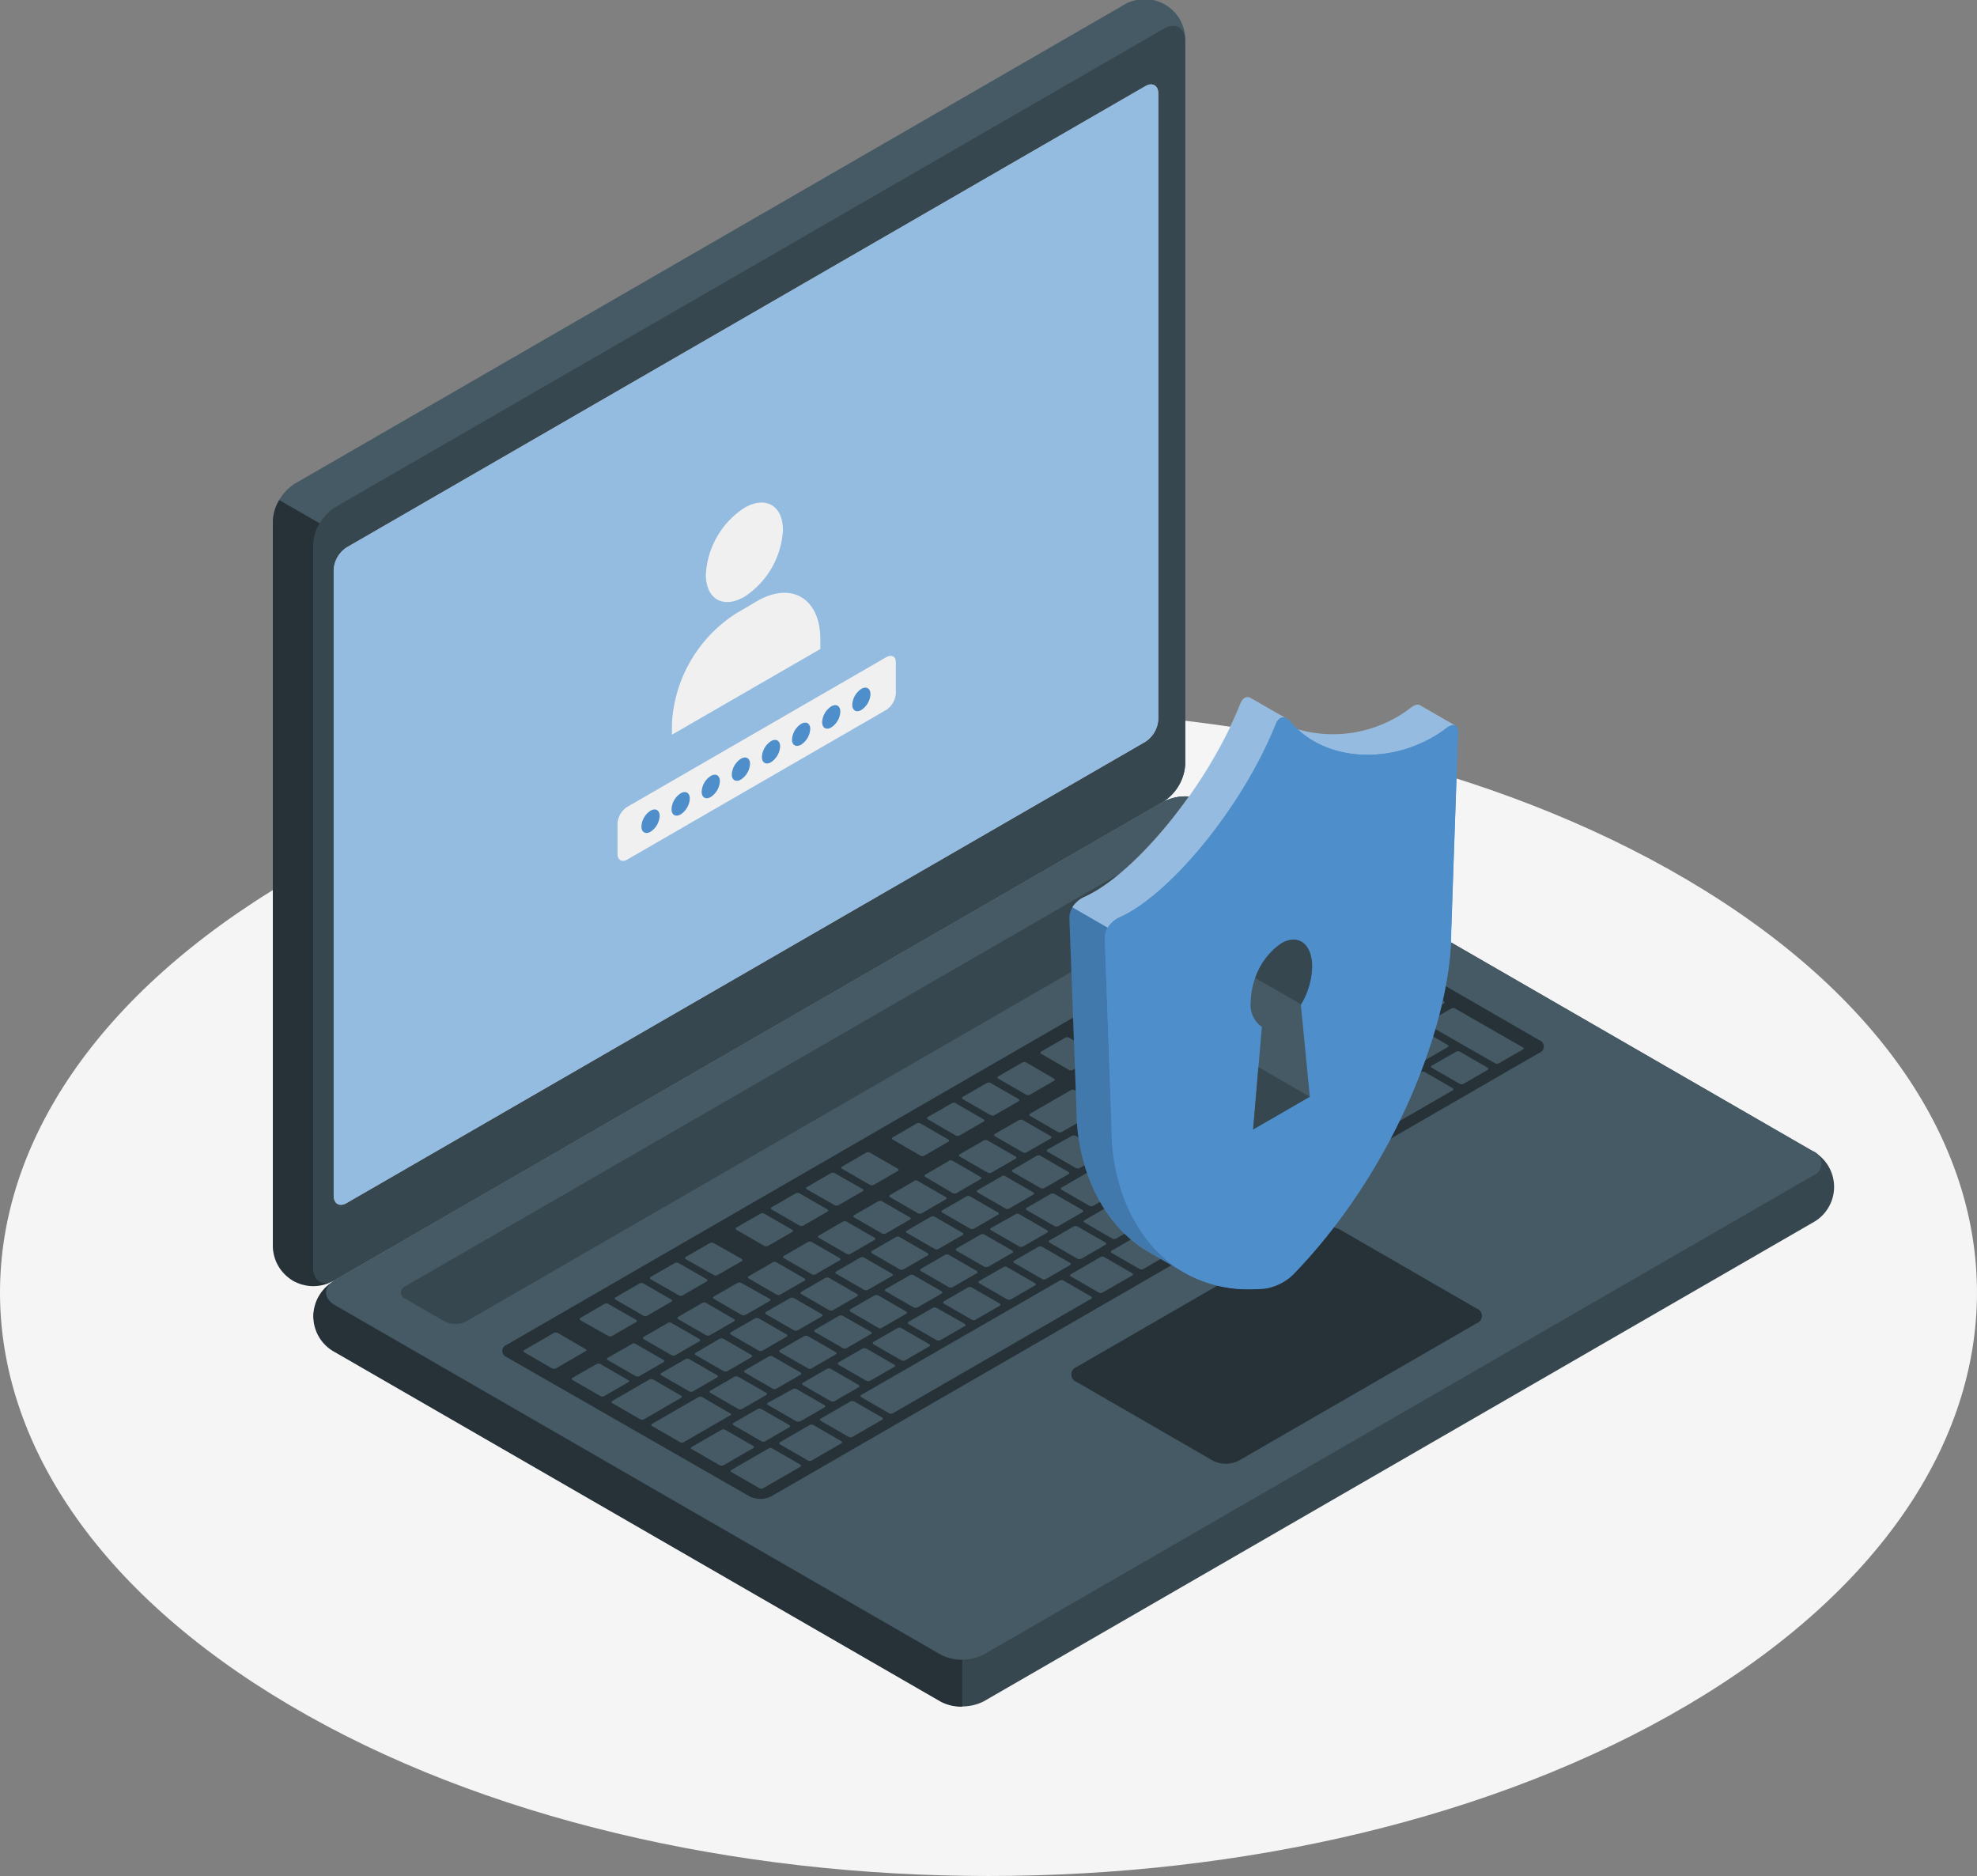 <svg xmlns="http://www.w3.org/2000/svg" width="148.758" height="141.14" viewBox="0 0 148.758 141.14">
  <rect x="0" y="0" width="148.758" height="141.14" fill="#808080" stroke="none"/>
  <g id="Group_632" data-name="Group 632" transform="translate(-312.761 -799.486)">
    <g id="freepik--Floor--inject-31" transform="translate(312.761 852.837)">
      <path id="freepik--floor--inject-31-2" data-name="freepik--floor--inject-31" d="M334.548,928.312c29.044,17.143,76.138,17.143,105.185,0s29.048-44.937,0-62.077-76.141-17.143-105.188,0S305.5,911.179,334.548,928.312Z" transform="translate(-312.761 -853.379)" fill="#f5f5f5"/>
    </g>
    <g id="freepik--Device--inject-31" transform="translate(333.294 799.486)">
      <g id="freepik--Laptop--inject-31">
        <path id="Path_1557" data-name="Path 1557" d="M336.584,899.1a3.489,3.489,0,0,0,1.625,2.7l45.571,26.291a3.593,3.593,0,0,0,3.252,0l62.347-36a3.054,3.054,0,0,0,0-5.4L403.814,860.4a3.594,3.594,0,0,0-3.253,0l-62.347,36A3.488,3.488,0,0,0,336.584,899.1Z" transform="translate(-333.534 -800.095)" fill="#37474f"/>
        <path id="Path_1558" data-name="Path 1558" d="M385.406,925.346v3.519a3.3,3.3,0,0,1-1.625-.376L338.209,902.2a3.046,3.046,0,0,1-.165-5.3c-.729.522-.672,1.288.165,1.772l45.571,26.292A3.328,3.328,0,0,0,385.406,925.346Z" transform="translate(-333.534 -800.466)" fill="#263238"/>
        <path id="Path_1559" data-name="Path 1559" d="M335.027,895.844a3.475,3.475,0,0,1-1.525-2.757V838.705a3.6,3.6,0,0,1,1.626-2.816l62.348-36a3.057,3.057,0,0,1,4.679,2.7v54.378a3.59,3.59,0,0,1-1.626,2.816l-62.347,36A3.482,3.482,0,0,1,335.027,895.844Z" transform="translate(-333.503 -799.486)" fill="#455a64"/>
        <path id="Path_1560" data-name="Path 1560" d="M337.987,896.268a3.044,3.044,0,0,1-4.484-2.8V839.088a3.268,3.268,0,0,1,.477-1.6l3.049,1.757h0a3.34,3.34,0,0,0-.476,1.6V895.23C336.553,896.192,337.18,896.624,337.987,896.268Z" transform="translate(-333.503 -799.868)" fill="#263238"/>
        <path id="Path_1561" data-name="Path 1561" d="M336.584,840.487v54.38c0,1.037.729,1.458,1.625.939l62.348-36a3.591,3.591,0,0,0,1.625-2.816V802.612c0-1.036-.729-1.457-1.625-.938l-62.348,36A3.6,3.6,0,0,0,336.584,840.487Z" transform="translate(-333.534 -799.506)" fill="#37474f"/>
        <path id="Path_1562" data-name="Path 1562" d="M338.219,898.274l45.571,26.291a3.593,3.593,0,0,0,3.252,0l62.347-36a.991.991,0,0,0,0-1.878L403.823,860.4a3.594,3.594,0,0,0-3.253,0l-62.347,36C337.322,896.915,337.322,897.745,338.219,898.274Z" transform="translate(-333.544 -800.095)" fill="#455a64"/>
        <path id="Path_1563" data-name="Path 1563" d="M339.1,840.734l60.094-34.7c.54-.312.977-.06.977.563v47.073a2.152,2.152,0,0,1-.977,1.69l-60.094,34.7c-.54.312-.976.06-.976-.563V842.425A2.156,2.156,0,0,1,339.1,840.734Z" transform="translate(-333.549 -799.55)" fill="#fff"/>
        <path id="Path_1564" data-name="Path 1564" d="M339.1,840.734l60.094-34.7c.54-.312.977-.06.977.563v47.073a2.152,2.152,0,0,1-.977,1.69l-60.094,34.7c-.54.312-.976.06-.976-.563V842.425A2.156,2.156,0,0,1,339.1,840.734Z" transform="translate(-333.549 -799.55)" fill="#4e8ecb" opacity="0.6" style="isolation: isolate"/>
        <path id="Path_1565" data-name="Path 1565" d="M369.312,838.076c1.6-.925,2.9-.173,2.9,1.675a6.405,6.405,0,0,1-2.9,5.018c-1.6.923-2.9.176-2.9-1.672A6.407,6.407,0,0,1,369.312,838.076Z" transform="translate(-333.834 -799.87)" fill="#f0f0f0"/>
        <path id="Path_1566" data-name="Path 1566" d="M375,848.031c0-3.035-2.133-4.384-4.763-2.866l-1.641.969a10.5,10.5,0,0,0-4.763,8.263v.819L375,848.77Z" transform="translate(-333.808 -799.939)" fill="#f0f0f0"/>
        <path id="Path_1567" data-name="Path 1567" d="M380.6,849.562c-.106-.244-.376-.3-.68-.132l-19.5,11.268a1.6,1.6,0,0,0-.721,1.25v2.291c0,.376.233.582.548.5l.052-.019a.934.934,0,0,0,.12-.056l19.5-11.268a1.59,1.59,0,0,0,.721-1.25v-2.28A.884.884,0,0,0,380.6,849.562Z" transform="translate(-333.767 -799.987)" fill="#f0f0f0"/>
        <path id="Path_1568" data-name="Path 1568" d="M362.2,861.1c.375-.222.687-.042.687.394a1.5,1.5,0,0,1-.687,1.187c-.376.218-.684.042-.684-.4A1.5,1.5,0,0,1,362.2,861.1Z" transform="translate(-333.785 -800.105)" fill="#4e8ecb"/>
        <path id="Path_1569" data-name="Path 1569" d="M364.493,859.777c.376-.218.684-.042.684.4a1.5,1.5,0,0,1-.684,1.183c-.375.222-.687.042-.687-.375A1.5,1.5,0,0,1,364.493,859.777Z" transform="translate(-333.808 -800.091)" fill="#4e8ecb"/>
        <path id="Path_1570" data-name="Path 1570" d="M366.781,858.457c.375-.219.684-.042.684.394a1.506,1.506,0,0,1-.684,1.187c-.375.218-.687.042-.687-.395A1.5,1.5,0,0,1,366.781,858.457Z" transform="translate(-333.831 -800.078)" fill="#4e8ecb"/>
        <path id="Path_1571" data-name="Path 1571" d="M369.069,857.151c.375-.221.687-.041.687.376a1.5,1.5,0,0,1-.687,1.187c-.376.218-.684.041-.684-.376A1.5,1.5,0,0,1,369.069,857.151Z" transform="translate(-333.854 -800.065)" fill="#4e8ecb"/>
        <path id="Path_1572" data-name="Path 1572" d="M371.357,855.812c.375-.218.687-.042.687.4a1.524,1.524,0,0,1-.687,1.187c-.376.218-.684.042-.684-.4A1.52,1.52,0,0,1,371.357,855.812Z" transform="translate(-333.877 -800.052)" fill="#4e8ecb"/>
        <path id="Path_1573" data-name="Path 1573" d="M373.648,854.5c.376-.219.684-.042.684.375a1.5,1.5,0,0,1-.684,1.187c-.375.218-.687.042-.687-.376A1.5,1.5,0,0,1,373.648,854.5Z" transform="translate(-333.9 -800.038)" fill="#4e8ecb"/>
        <path id="Path_1574" data-name="Path 1574" d="M375.936,853.171c.375-.218.684-.041.684.395a1.5,1.5,0,0,1-.684,1.187c-.375.218-.684.041-.684-.4A1.506,1.506,0,0,1,375.936,853.171Z" transform="translate(-333.923 -800.025)" fill="#4e8ecb"/>
        <path id="Path_1575" data-name="Path 1575" d="M378.224,851.84c.375-.218.687-.042.687.4a1.521,1.521,0,0,1-.687,1.187c-.376.218-.684.042-.684-.4A1.528,1.528,0,0,1,378.224,851.84Z" transform="translate(-333.946 -800.012)" fill="#4e8ecb"/>
        <path id="Path_1576" data-name="Path 1576" d="M343.565,896.9l57.875-33.427a1.8,1.8,0,0,1,1.626,0l2.959,1.71a.5.5,0,0,1,0,.939l-57.882,33.423a1.8,1.8,0,0,1-1.625,0l-2.953-1.7a.5.5,0,0,1,0-.939Z" transform="translate(-333.601 -800.128)" fill="#37474f"/>
        <path id="Path_1577" data-name="Path 1577" d="M351.271,901.349l57.875-33.427a1.8,1.8,0,0,1,1.625,0l18.209,10.516a.5.5,0,0,1,0,.938l-57.807,33.375a1.818,1.818,0,0,1-1.63,0l-18.268-10.471a.492.492,0,0,1,0-.932Z" transform="translate(-333.678 -800.172)" fill="#263238"/>
        <path id="Path_1578" data-name="Path 1578" d="M403.167,882.983l1.815-1.048a.09.09,0,0,0,0-.165l-2.108-1.21a.317.317,0,0,0-.289,0l-1.814,1.048c-.075.042-.071.117,0,.165l2.1,1.21A.316.316,0,0,0,403.167,882.983Zm-3.576-4.158-1.81,1.043c-.079.045-.075.121,0,.169l2.1,1.21a.329.329,0,0,0,.289,0l1.814-1.048a.09.09,0,0,0,0-.165l-2.111-1.2A.316.316,0,0,0,399.591,878.825Zm-5.855,3.38-3.065,1.769c-.078.045-.071.121,0,.169l2.093,1.21a.33.33,0,0,0,.289,0l3.069-1.769a.09.09,0,0,0,0-.165l-2.1-1.214A.331.331,0,0,0,393.736,882.2Zm3.208-1.851-1.815,1.047c-.075.042-.071.117,0,.165l2.111,1.21a.329.329,0,0,0,.289,0l1.811-1.048c.079-.044.075-.12,0-.165l-2.1-1.2a.314.314,0,0,0-.3-.007Zm-7.111,4.105-1.81,1.043c-.079.045-.075.121,0,.169l2.1,1.21a.317.317,0,0,0,.289,0l1.814-1.044a.092.092,0,0,0,0-.169l-2.1-1.209A.325.325,0,0,0,389.833,884.459Zm-2.647,1.528-1.811,1.044c-.079.045-.075.12,0,.168l2.1,1.21a.329.329,0,0,0,.289,0l1.814-1.048a.09.09,0,0,0,0-.165l-2.1-1.2A.317.317,0,0,0,387.186,885.987Zm8.24,4.92,1.814-1.048a.089.089,0,0,0,0-.164l-2.1-1.21a.317.317,0,0,0-.289,0l-1.811,1.047c-.078.042-.071.117,0,.165l2.093,1.21a.317.317,0,0,0,.289,0Zm-2.629,1.529,1.814-1.047c.075-.046.072-.117,0-.165l-2.1-1.21a.318.318,0,0,0-.289,0l-1.811,1.048c-.078.045-.074.116,0,.165l2.1,1.209a.313.313,0,0,0,.266,0Zm-2.648,1.528,1.815-1.047c.075-.042.071-.117,0-.165l-2.1-1.21a.319.319,0,0,0-.29,0l-1.84,1.036a.088.088,0,0,0,0,.165l2.1,1.21a.313.313,0,0,0,.3.011Zm-2.629,1.529,1.815-1.048c.075-.042.071-.117,0-.165l-2.1-1.21a.33.33,0,0,0-.289,0l-1.815,1.048a.09.09,0,0,0,0,.165l2.1,1.21a.317.317,0,0,0,.245,0Zm13.037-10.982,1.811-1.048c.079-.045.075-.116,0-.165l-2.122-1.209a.311.311,0,0,0-.289,0l-1.814,1.047c-.075.045-.071.117,0,.165l2.1,1.2a.314.314,0,0,0,.274.008Zm-2.441,4.882,4.008-2.351a.09.09,0,0,0,0-.165l-5.105-2.937a.317.317,0,0,0-.289,0l-2.088,1.206c-.079.045-.075.12,0,.169l2.7,1.554c.082.049.086.125,0,.165l-1.671.965c-.079.046-.072.121,0,.169l2.1,1.21a.324.324,0,0,0,.315,0Zm-13.521-1.878-1.815,1.048c-.075.041-.071.116,0,.164l2.066,1.222a.329.329,0,0,0,.289,0l1.811-1.048a.088.088,0,0,0,0-.165l-2.1-1.213a.313.313,0,0,0-.308-.008Zm-2.648,1.528-1.815,1.048c-.074.044-.071.116,0,.165l2.1,1.209a.313.313,0,0,0,.29,0l1.81-1.047a.088.088,0,0,0,0-.165l-2.1-1.21a.314.314,0,0,0-.342,0ZM368.711,906.19a.317.317,0,0,0,.289,0l1.814-1.048a.089.089,0,0,0,0-.164l-2.1-1.21a.317.317,0,0,0-.289,0l-1.811,1.047c-.078.042-.074.117,0,.165Zm-7.951-4.913-1.871,1.067c-.075.042-.071.116,0,.165l2.1,1.209a.325.325,0,0,0,.29,0l1.81-1.047a.088.088,0,0,0,0-.165l-2.1-1.21a.315.315,0,0,0-.285-.019Zm4.263,3.588a.317.317,0,0,0,.289,0l1.811-1.048c.079-.045.071-.12,0-.165l-2.1-1.209a.31.31,0,0,0-.289,0l-1.811,1.047c-.075.045-.071.117,0,.165Zm8.364,2.253,1.815-1.047a.09.09,0,0,0,0-.165l-2.1-1.21a.317.317,0,0,0-.289,0l-1.867,1.03c-.079.041-.075.116,0,.164l2.1,1.21a.326.326,0,0,0,.285.023Zm-2.937,1.5a.317.317,0,0,0,.289,0l1.815-1.048a.09.09,0,0,0,0-.165l-2.1-1.209a.311.311,0,0,0-.289,0l-1.815,1.047c-.075.042-.071.117,0,.165Zm-7.041-8.895-1.815,1.044a.093.093,0,0,0,0,.169l2.1,1.21a.329.329,0,0,0,.289,0l1.811-1.048c.079-.045.075-.12,0-.165l-2.1-1.213a.327.327,0,0,0-.342.026Zm13.175-7.624-1.815,1.047a.09.09,0,0,0,0,.165l2.1,1.21a.316.316,0,0,0,.289,0l1.81-1.048c.079-.042.072-.116,0-.165l-2.1-1.209A.315.315,0,0,0,376.583,892.1ZM366,898.212l-1.81,1.052c-.079.045-.075.12,0,.168l2.1,1.21a.317.317,0,0,0,.289,0l1.814-1.044a.092.092,0,0,0,0-.168l-2.1-1.218A.331.331,0,0,0,366,898.212Zm13.243-7.646-1.814,1.047a.09.09,0,0,0,0,.165l2.1,1.21a.317.317,0,0,0,.289,0l1.811-1.048c.078-.045.071-.116,0-.165l-2.1-1.209a.317.317,0,0,0-.286.007Zm-5.288,3.065-1.811,1.047a.089.089,0,0,0,0,.165l2.1,1.21a.317.317,0,0,0,.289,0l1.81-1.044c.075-.045.071-.12,0-.169l-2.1-1.209A.323.323,0,0,0,373.954,893.631Zm-2.648,1.532-1.81,1.043a.089.089,0,0,0,0,.165l2.092,1.214a.329.329,0,0,0,.289,0l1.815-1.044a.093.093,0,0,0,0-.169l-2.1-1.209a.312.312,0,0,0-.3,0Zm-2.628,1.529-1.811,1.044c-.079.044-.075.12,0,.168l2.1,1.21a.329.329,0,0,0,.289,0l1.815-1.044a.092.092,0,0,0,0-.168l-2.13-1.191a.323.323,0,0,0-.289,0Zm13.521,1.859,1.811-1.044c.079-.045.071-.12,0-.169l-2.1-1.209a.311.311,0,0,0-.289,0l-1.815,1.043a.093.093,0,0,0,0,.169l2.1,1.21a.328.328,0,0,0,.282,0Zm23.261-23.106-1.833,1.047c-.075.042-.071.117,0,.165l2.1,1.21a.323.323,0,0,0,.289,0l1.811-1.047a.088.088,0,0,0,0-.165l-2.1-1.21a.319.319,0,0,0-.278,0Zm-3.207,1.851-1.811,1.044c-.079.046-.075.121,0,.169l2.1,1.21a.317.317,0,0,0,.289,0l1.815-1.044a.093.093,0,0,0,0-.169l-2.1-1.21a.33.33,0,0,0-.3,0Zm5.854-3.38-1.814,1.044a.092.092,0,0,0,0,.168l2.1,1.21a.329.329,0,0,0,.289,0l1.811-1.048c.079-.045.075-.12,0-.165l-2.1-1.213a.327.327,0,0,0-.3,0Zm-13.72,14.156,1.814-1.048a.09.09,0,0,0,0-.165l-2.1-1.213a.323.323,0,0,0-.289,0l-1.832,1.022a.092.092,0,0,0,0,.168l2.1,1.21A.33.33,0,0,0,394.386,888.072Zm16.646-15.663a.329.329,0,0,0-.289,0l-1.811,1.015c-.079.044-.075.12,0,.168l2.1,1.21a.317.317,0,0,0,.289,0l1.815-1.044a.092.092,0,0,0,0-.168Zm-26.186,24.613,1.811-1.044c.078-.046.075-.12,0-.169l-2.1-1.209a.325.325,0,0,0-.29,0l-1.814,1.047a.09.09,0,0,0,0,.165l2.1,1.214A.328.328,0,0,0,384.846,897.022Zm32.477-18.749,1.811-1.048a.088.088,0,0,0,0-.165l-2.1-1.209a.31.31,0,0,0-.289,0l-1.815,1.047c-.075.042-.071.117,0,.165l2.1,1.21a.315.315,0,0,0,.282,0Zm-5.634-.2,1.811-1.048a.088.088,0,0,0,0-.165l-2.1-1.209a.313.313,0,0,0-.29,0l-1.855,1.04c-.075.041-.071.116,0,.165l2.1,1.209a.319.319,0,0,0,.316.008Zm2.355-3.955a.322.322,0,0,0-.289,0l-1.815,1.043a.093.093,0,0,0,0,.169l2.1,1.21a.329.329,0,0,0,.289,0l1.815-1.048a.09.09,0,0,0,0-.165Zm.555-.32,5.089,2.937a.323.323,0,0,0,.289,0l1.815-1.047a.09.09,0,0,0,0-.165l-5.089-2.941a.323.323,0,0,0-.289,0l-1.811,1.044c-.109.049-.086.124-.023.172Zm-6.141,3.381-1.829,1.04c-.075.045-.071.116,0,.165l2.1,1.209a.313.313,0,0,0,.29,0l1.81-1.047c.079-.046.075-.117,0-.165l-2.1-1.2a.316.316,0,0,0-.289,0Zm-19.932,11.508-1.814,1.047c-.075.046-.072.117,0,.165l2.1,1.21a.317.317,0,0,0,.289,0l1.81-1.048c.079-.045.072-.116,0-.165l-2.092-1.209a.313.313,0,0,0-.308-.008Zm25.848-8.879a.317.317,0,0,0,.289,0l1.811-1.048c.078-.045.074-.117,0-.165l-2.1-1.21a.317.317,0,0,0-.289,0l-1.825,1.034c-.074.045-.071.116,0,.165Zm-23.219,7.342-1.8,1.048c-.075.041-.071.116,0,.164l2.1,1.21a.317.317,0,0,0,.289,0l1.811-1.047a.088.088,0,0,0,0-.165l-2.1-1.21A.315.315,0,0,0,391.156,887.151ZM371.3,904.661a.329.329,0,0,0,.289,0l1.814-1.048a.09.09,0,0,0,0-.165l-2.1-1.209a.311.311,0,0,0-.289,0l-1.811,1.047c-.078.042-.075.117,0,.165Zm-3.982-3.756-1.815,1.062c-.074.042-.071.117,0,.165l2.1,1.21a.325.325,0,0,0,.29,0l1.81-1.047a.089.089,0,0,0,0-.165l-2.092-1.21a.314.314,0,0,0-.289-.008Zm6.919,2.227,1.814-1.048a.09.09,0,0,0,0-.165l-2.1-1.206a.33.33,0,0,0-.289,0l-1.811,1.044c-.078.046-.071.12,0,.169l2.1,1.206a.33.33,0,0,0,.286.007Zm2.651-1.532,1.811-1.044a.093.093,0,0,0,0-.169l-2.118-1.2a.33.33,0,0,0-.289,0l-1.811,1.044c-.079.045-.071.12,0,.169l2.1,1.209a.316.316,0,0,0,.312-.015Zm2.648-1.529,1.811-1.043c.078-.046.071-.121,0-.169l-2.1-1.21a.323.323,0,0,0-.286,0l-1.814,1.044a.093.093,0,0,0,0,.169l2.1,1.227a.322.322,0,0,0,.289,0Zm-9.57-.694-1.815,1.043a.093.093,0,0,0,0,.169l2.1,1.21a.329.329,0,0,0,.289,0l1.811-1.048c.079-.045.075-.12,0-.165l-2.1-1.213a.324.324,0,0,0-.285.011Zm2.648-1.529-1.815,1.044a.093.093,0,0,0,0,.169l2.1,1.21a.317.317,0,0,0,.289,0L375,899.227c.079-.046.075-.121,0-.169l-2.1-1.21a.327.327,0,0,0-.285.008Zm10.591-6.118-1.811,1.047a.089.089,0,0,0,0,.165l2.1,1.21a.308.308,0,0,0,.285,0l1.815-1.047c.075-.042.071-.117,0-.165l-2.1-1.21a.326.326,0,0,0-.289.008Zm-2.629,1.528-1.811,1.048c-.079.045-.071.12,0,.165l2.092,1.213a.332.332,0,0,0,.29,0l1.814-1.044a.092.092,0,0,0,0-.168l-2.1-1.21a.326.326,0,0,0-.308,0Zm5.3-3.057-1.814,1.047a.09.09,0,0,0,0,.165l2.1,1.21a.317.317,0,0,0,.289,0l1.811-1.048c.078-.041.071-.116,0-.165l-2.1-1.209a.31.31,0,0,0-.3.007Zm-10.614,6.133-1.81,1.044c-.079.046-.075.121,0,.169l2.1,1.21a.329.329,0,0,0,.289,0l1.813-1.044a.093.093,0,0,0,0-.169l-2.1-1.21A.329.329,0,0,0,375.264,896.334Zm2.629-1.529-1.811,1.044c-.078.045-.074.12,0,.169l2.1,1.209a.325.325,0,0,0,.29,0l1.814-1.043a.093.093,0,0,0,0-.169l-2.1-1.21a.317.317,0,0,0-.274-.007ZM375.959,905.6l1.815-1.047a.09.09,0,0,0,0-.165l-2.1-1.214a.33.33,0,0,0-.289,0l-1.811,1.048c-.079.045-.075.12,0,.169l2.092,1.209a.326.326,0,0,0,.308-.007Zm-15.526-1.577-2.093-1.21a.317.317,0,0,0-.289,0l-1.811,1.033c-.074.042-.071.117,0,.165l2.1,1.21a.317.317,0,0,0,.289,0l1.81-1.047C360.526,904.143,360.519,904.068,360.433,904.023Zm3.97,1.164-2.092-1.21a.317.317,0,0,0-.289,0l-2.788,1.612c-.075.045-.071.117,0,.165l2.1,1.21a.319.319,0,0,0,.29,0l2.787-1.612c.086-.046.082-.117,0-.165Zm-7.181-3.5-2.093-1.217a.323.323,0,0,0-.289,0l-2.23,1.288c-.079.046-.071.121,0,.169l2.092,1.21a.329.329,0,0,0,.289,0l2.231-1.289c.09-.038.086-.113,0-.161Zm1.709-.988a.311.311,0,0,0,.289,0l1.811-1.047c.079-.046.071-.117,0-.165l-2.1-1.2a.311.311,0,0,0-.289,0l-1.815,1.059c-.075.045-.071.116,0,.165Zm9.164,5.818L366,905.3a.31.31,0,0,0-.289,0l-3.486,2.012a.09.09,0,0,0,0,.165l2.1,1.21a.319.319,0,0,0,.29,0l3.482-2.013c.094-.045.09-.116.007-.165Zm1.739,2.453-2.1-1.21a.317.317,0,0,0-.289,0l-2.231,1.288a.09.09,0,0,0,0,.165l2.1,1.214a.33.33,0,0,0,.289,0l2.227-1.288c.094-.031.09-.121-.007-.169Zm8.785-19.639a.318.318,0,0,0,.29,0l1.814-1.048c.075-.042.071-.116,0-.165l-2.1-1.209a.311.311,0,0,0-.289,0l-1.811,1.047a.089.089,0,0,0,0,.165Zm-5.3,3.061a.329.329,0,0,0,.289,0l1.814-1.044a.092.092,0,0,0,0-.169l-2.1-1.209a.323.323,0,0,0-.289,0l-1.81,1.047a.088.088,0,0,0,0,.165Zm-11.745,6.779a.317.317,0,0,0,.289,0l1.811-1.047a.088.088,0,0,0,0-.165l-2.1-1.21a.319.319,0,0,0-.29,0l-1.814,1.047c-.075.042-.071.117,0,.165Zm14.393-8.312a.317.317,0,0,0,.289,0l1.814-1.048c.075-.041.071-.116,0-.165l-2.1-1.194a.325.325,0,0,0-.29,0l-1.81,1.047a.088.088,0,0,0,0,.165Zm-5.3,3.061a.33.33,0,0,0,.289,0l1.815-1.044a.092.092,0,0,0,0-.168l-2.1-1.21a.319.319,0,0,0-.29,0l-1.814,1.044a.092.092,0,0,0,0,.168Zm.612,15.245a.317.317,0,0,0-.289,0l-2.787,1.608c-.075.045-.071.12,0,.169l2.1,1.209a.323.323,0,0,0,.289,0l2.787-1.608a.092.092,0,0,0,0-.168Zm-4.409-13.051a.317.317,0,0,0,.289,0l1.815-1.044a.093.093,0,0,0,0-.169l-2.108-1.19a.323.323,0,0,0-.289,0l-1.81,1.043c-.079.046-.075.121,0,.169Zm-2.629,1.529a.332.332,0,0,0,.29,0l1.81-1.048c.079-.045.075-.12,0-.165l-2.121-1.217a.319.319,0,0,0-.29,0l-1.814,1.044c-.075.045-.071.12,0,.169Zm56.129-16.8a.331.331,0,0,0-.29,0l-4.462,2.577a.093.093,0,0,0,0,.169l2.1,1.21a.329.329,0,0,0,.289,0l4.459-2.577c.079-.042.075-.117,0-.165Zm-5.856,3.381a.317.317,0,0,0-.289,0l-1.811,1.048c-.079.045-.075.12,0,.165l2.1,1.209a.317.317,0,0,0,.289,0l1.815-1.047c.074-.042.071-.117,0-.165Zm-35.876,19.846,1.814-1.044a.092.092,0,0,0,0-.169l-2.1-1.209a.323.323,0,0,0-.289,0l-1.81,1.043c-.079.046-.072.121,0,.169l2.1,1.21a.306.306,0,0,0,.266,0Zm30.58-16.789a.317.317,0,0,0-.289,0l-1.815,1.044a.093.093,0,0,0,0,.169l2.1,1.21a.332.332,0,0,0,.29,0l1.81-1.044c.079-.046.075-.121,0-.169Zm13.8-7.966a.316.316,0,0,0-.289,0l-1.832,1.04a.09.09,0,0,0,0,.165l2.1,1.21a.317.317,0,0,0,.289,0l1.811-1.048c.078-.041.075-.116,0-.165Zm4.744-.319-5.108-2.933a.311.311,0,0,0-.289,0L420.56,877.1c-.078.042-.074.117,0,.165l5.1,2.918a.316.316,0,0,0,.289,0l1.815-1.048c.075-.03.071-.1-.012-.15Zm-28.439,14a.329.329,0,0,0-.289,0l-2.231,1.288c-.079.041-.071.117,0,.165l2.1,1.21a.317.317,0,0,0,.289,0l2.227-1.288a.088.088,0,0,0,0-.165Zm6.689-3.861a.323.323,0,0,0-.289,0l-2.787,1.611a.089.089,0,0,0,0,.165l2.1,1.21a.317.317,0,0,0,.289,0l2.787-1.612c.075-.041.071-.116,0-.164Zm-12.823,7.4a.317.317,0,0,0-.289,0l-14.933,8.6c-.079.046-.071.12,0,.169l2.092,1.209a.322.322,0,0,0,.289,0l14.914-8.608c.079-.045.075-.121,0-.169Zm-15.752,9.093a.329.329,0,0,0-.289,0l-2.231,1.289c-.075.041-.071.116,0,.165l2.1,1.209a.311.311,0,0,0,.289,0l2.231-1.288a.09.09,0,0,0,0-.165Zm18.817-10.862a.317.317,0,0,0-.289,0l-2.227,1.288a.088.088,0,0,0,0,.165l2.1,1.214a.33.33,0,0,0,.289,0l2.231-1.289c.075-.045.071-.116,0-.165Zm-21.882,12.635a.316.316,0,0,0-.289,0l-2.231,1.288a.089.089,0,0,0,0,.165l2.1,1.214a.323.323,0,0,0,.286,0l2.23-1.289c.079-.044.075-.116,0-.164Zm28.015-16.177a.329.329,0,0,0-.289,0l-2.235,1.281c-.075.045-.071.12,0,.169l2.1,1.209a.311.311,0,0,0,.289,0l2.231-1.284a.093.093,0,0,0,0-.169Zm9.48-5.472a.329.329,0,0,0-.289,0l-1.815,1.048a.09.09,0,0,0,0,.165l2.1,1.213a.323.323,0,0,0,.289,0l1.811-1.044c.079-.045.075-.12,0-.168Zm5.8-4.214,1.81-1.047c.079-.042.075-.117,0-.165l-2.1-1.21a.317.317,0,0,0-.289,0l-1.832,1.04a.09.09,0,0,0,0,.165l2.1,1.21a.313.313,0,0,0,.293.007Zm-11.843-.075,1.815-1.047a.09.09,0,0,0,0-.165l-2.1-1.21a.317.317,0,0,0-.289,0l-1.81,1.044c-.079.045-.075.12,0,.169l2.1,1.209a.32.32,0,0,0,.266,0Zm-6.009,10.378,5.3-3.061c.075-.042.071-.116,0-.165l-2.1-1.209a.311.311,0,0,0-.289,0l-5.3,3.057c-.078.044-.071.12,0,.169l2.1,1.209a.327.327,0,0,0,.282,0Zm14.9-8.781a.317.317,0,0,0,.289,0l1.811-1.044c.079-.045.071-.12,0-.169l-2.092-1.209a.323.323,0,0,0-.289,0l-1.833,1.059a.09.09,0,0,0,0,.165Zm-2.7-1.72,1.81-1.047c.079-.042.075-.117,0-.165l-2.092-1.21a.317.317,0,0,0-.289,0l-1.818,1.04a.09.09,0,0,0,0,.165l2.1,1.21a.315.315,0,0,0,.285.007Zm-14.851,12.019,1.814-1.047a.089.089,0,0,0,0-.165l-2.121-1.2a.317.317,0,0,0-.289,0l-1.811,1.048c-.079.042-.071.117,0,.165l2.092,1.21a.332.332,0,0,0,.308,0Zm11.711-6.918a.317.317,0,0,0,.289,0l1.811-1.048c.078-.042.075-.117,0-.165l-2.1-1.21a.319.319,0,0,0-.29,0l-1.84,1.059a.09.09,0,0,0,0,.165ZM383.944,901l1.811-1.043c.079-.046.071-.121,0-.169l-2.122-1.2a.317.317,0,0,0-.289,0l-1.814,1.044a.092.092,0,0,0,0,.168l2.1,1.21a.325.325,0,0,0,.3-.008Zm2.629-1.529,1.811-1.044c.079-.045.075-.12,0-.168l-2.1-1.21a.329.329,0,0,0-.289,0l-1.815,1.048a.09.09,0,0,0,0,.165l2.1,1.209A.313.313,0,0,0,386.573,899.474Zm-5.3,3.058,1.81-1.044c.079-.045.071-.121,0-.169l-2.1-1.21a.329.329,0,0,0-.289,0l-1.811,1.044a.093.093,0,0,0,0,.169l2.1,1.21A.331.331,0,0,0,381.278,902.532Zm10.591-6.115,1.814-1.048c.075-.045.071-.116,0-.165l-2.1-1.209a.31.31,0,0,0-.289,0l-1.811,1.047c-.078.046-.075.117,0,.165l2.1,1.21A.317.317,0,0,0,391.87,896.417Zm-2.629,1.528,1.811-1.047c.078-.042.075-.117,0-.165l-2.1-1.21a.319.319,0,0,0-.29,0l-1.814,1.047a.09.09,0,0,0,0,.165l2.1,1.21a.316.316,0,0,0,.274,0Zm5.3-3.057,1.814-1.048a.09.09,0,0,0,0-.165l-2.115-1.209a.311.311,0,0,0-.289,0l-1.811,1.047c-.079.042-.075.117,0,.165l2.1,1.21a.317.317,0,0,0,.286,0Zm12.093-22.622a.317.317,0,0,0,.289,0l1.815-1.047c.075-.046.071-.117,0-.165l-.559-.324a.317.317,0,0,0-.289,0l-1.811,1.044a.093.093,0,0,0,0,.169ZM393.6,880.68a.33.33,0,0,0,.289,0l1.811-1.044c.078-.045.075-.12,0-.169l-2.093-1.209a.311.311,0,0,0-.289,0l-1.814,1.043a.093.093,0,0,0,0,.169Zm5.3-3.061a.319.319,0,0,0,.29,0l1.81-1.04c.079-.042.075-.117,0-.165l-2.1-1.21a.329.329,0,0,0-.289,0l-1.814,1.048a.089.089,0,0,0,0,.165Zm-8.529,4.927a.323.323,0,0,0,.289,0l1.811-1.043c.079-.046.071-.121,0-.169l-2.092-1.21a.329.329,0,0,0-.289,0l-1.815,1.044a.093.093,0,0,0,0,.169Zm5.882-3.38a.33.33,0,0,0,.289,0l1.811-1.044c.078-.044.074-.12,0-.169l-2.1-1.209a.323.323,0,0,0-.289,0l-1.814,1.047a.09.09,0,0,0,0,.165Zm-11.177,6.452a.321.321,0,0,0,.285,0l1.814-1.048a.089.089,0,0,0,0-.164l-2.1-1.218a.329.329,0,0,0-.289,0l-1.811,1.037c-.079.045-.071.121,0,.169Zm2.628-1.529a.319.319,0,0,0,.29,0l1.81-1.044c.079-.045.071-.12,0-.169l-2.1-1.209a.315.315,0,0,0-.285,0l-1.815,1.043a.093.093,0,0,0,0,.169Zm13.616-8.751a.317.317,0,0,0,.289,0l1.811-1.048c.078-.042.075-.116,0-.165l-.542-.327a.33.33,0,0,0-.289,0l-1.811,1.044c-.078.045-.074.12,0,.169Zm7.943-4.586a.317.317,0,0,0,.289,0l1.815-1.047a.09.09,0,0,0,0-.165l-.556-.324a.329.329,0,0,0-.289,0l-1.814,1.048a.09.09,0,0,0,0,.165Zm4.4,2.543a.33.33,0,0,0,.289,0l1.814-1.044a.092.092,0,0,0,0-.169l-2.1-1.209a.323.323,0,0,0-.289,0l-1.8,1.047c-.079.046-.075.121,0,.169Zm6.622,6.719,1.81-1.047c.079-.046.075-.117,0-.165l-2.1-1.21a.317.317,0,0,0-.289,0l-1.811,1.026c-.074.045-.071.117,0,.165l2.1,1.21a.316.316,0,0,0,.311.007ZM404,873.8a.317.317,0,0,0,.289,0l1.81-1.047c.079-.042.075-.117,0-.165l-.559-.324a.329.329,0,0,0-.289,0l-1.811,1.044c-.078.046-.071.121,0,.169Zm-21.578,13.333a.317.317,0,0,0,.289,0l1.814-1.048a.089.089,0,0,0,0-.164l-2.1-1.21a.317.317,0,0,0-.289,0l-1.8,1.047c-.079.042-.071.117,0,.165Z" transform="translate(-333.695 -800.187)" fill="#455a64"/>
        <path id="Path_1579" data-name="Path 1579" d="M394.587,903.268l17.881-10.325a2.156,2.156,0,0,1,1.953,0l10.254,5.92a.594.594,0,0,1,0,1.127l-17.882,10.325a2.155,2.155,0,0,1-1.953,0l-10.253-5.92A.6.6,0,0,1,394.587,903.268Z" transform="translate(-334.113 -800.424)" fill="#263238"/>
      </g>
    </g>
    <g id="freepik--Shield--inject-31" transform="translate(393.219 851.933)">
      <g id="freepik--shield--inject-31-2" data-name="freepik--shield--inject-31">
        <path id="Path_1580" data-name="Path 1580" d="M423.084,854.609h-.02l-2.667-1.535c-.153-.068-.38,0-.655.2a9.624,9.624,0,0,1-8.528,1.62,6.635,6.635,0,0,1-.5-.518l-.049-.056h0a1.062,1.062,0,0,0-.275-.226l-.047-.027-2.67-1.531c-.3-.144-.58,0-.764.453-2.578,6.406-8.071,12.9-11.735,14.52a2.064,2.064,0,0,0-.722.538,1.539,1.539,0,0,0-.407,1.049l.529,14.383c0,4.156,1.754,8.544,5.333,10.678l2.762,1.595.049.026a9.72,9.72,0,0,0,4.893,1.243c.384,0,.774-.017,1.178-.055a3.94,3.94,0,0,0,2.086-1.043c8.007-8.269,11.9-19.459,11.9-25.652l.512-15.061C423.307,854.888,423.228,854.688,423.084,854.609Z" transform="translate(-394.037 -852.466)" fill="#4e8ecb"/>
        <path id="Path_1582" data-name="Path 1582" d="M423.242,854.6c-.153-.069-.38,0-.655.2-3.382,2.588-8.351,2.742-11.2.085a9.592,9.592,0,0,0,8.527-1.62c.272-.207.5-.272.656-.2Z" transform="translate(-394.211 -852.471)" fill="#fff" opacity="0.4" style="isolation: isolate"/>
        <path id="Path_1583" data-name="Path 1583" d="M410.337,854.051c-.3-.144-.583,0-.767.456-2.578,6.406-8.072,12.9-11.735,14.519a2.081,2.081,0,0,0-.722.539,1.648,1.648,0,0,0-.184.252l-2.663-1.538a1.786,1.786,0,0,1,.18-.249,1.354,1.354,0,0,1,.118-.121h0l.047-.047.046-.043a1.951,1.951,0,0,1,.509-.328c3.663-1.624,9.157-8.115,11.735-14.521.184-.452.459-.6.764-.452Z" transform="translate(-394.039 -852.466)" fill="#fff" opacity="0.4" style="isolation: isolate"/>
        <path id="Path_1586" data-name="Path 1586" d="M402.709,895.922l-.049-.023-2.762-1.6c-3.579-2.135-5.333-6.524-5.333-10.679l-.529-14.383a1.424,1.424,0,0,1,.227-.8l2.663,1.538a1.433,1.433,0,0,0-.223.8l.528,14.382c0,4.156,1.755,8.528,5.333,10.679l.1.059Z" transform="translate(-394.037 -852.626)" opacity="0.15" style="isolation: isolate"/>
        <path id="Path_1581" data-name="Path 1581" d="M423.314,855.228l-.528,15.045c0,6.192-3.893,17.383-11.9,25.651a3.937,3.937,0,0,1-2.087,1.043c-.4.04-.793.055-1.177.055a9.706,9.706,0,0,1-4.893-1.242l-.049-.027-.1-.059c-3.579-2.134-5.333-6.523-5.333-10.678l-.506-14.383a1.539,1.539,0,0,1,.407-1.049,2.065,2.065,0,0,1,.722-.538c3.664-1.64,9.158-8.115,11.736-14.52.183-.452.462-.6.767-.455h0l.046.026a1.036,1.036,0,0,1,.276.227h0l.048.055c2.736,3.185,8.115,3.182,11.706.434.272-.207.5-.272.656-.2h.02A.7.7,0,0,1,423.314,855.228Z" transform="translate(-394.064 -852.481)" fill="#4e8ecb"/>
        <path id="Path_1584" data-name="Path 1584" d="M394.571,868.059a.265.265,0,0,1,.046-.043l-.046.045Z" transform="translate(-394.042 -852.622)" fill="#2ec4b6"/>
        <path id="Path_1585" data-name="Path 1585" d="M394.617,868l-.046.045h0A.249.249,0,0,1,394.617,868Z" transform="translate(-394.042 -852.622)" opacity="0.15" style="isolation: isolate"/>
        <path id="Path_1587" data-name="Path 1587" d="M412.274,882.716l-4.264,2.46.656-7.712a2.008,2.008,0,0,1-.837-1.886,5.544,5.544,0,0,1,2.3-4.4c1.263-.734,2.3.046,2.3,1.741a5.782,5.782,0,0,1-.833,2.85Z" transform="translate(-394.175 -852.651)" fill="#455a64"/>
        <path id="Path_1588" data-name="Path 1588" d="M412.269,882.813l-3.86-2.23-.4,4.69Z" transform="translate(-394.177 -852.748)" fill="#37474f"/>
        <path id="Path_1589" data-name="Path 1589" d="M410.142,871.174a5.03,5.03,0,0,0-1.967,2.608l3.447,1.984h0a5.782,5.782,0,0,0,.833-2.85C412.445,871.22,411.415,870.44,410.142,871.174Z" transform="translate(-394.179 -852.651)" fill="#37474f"/>
      </g>
    </g>
  </g>
</svg>
